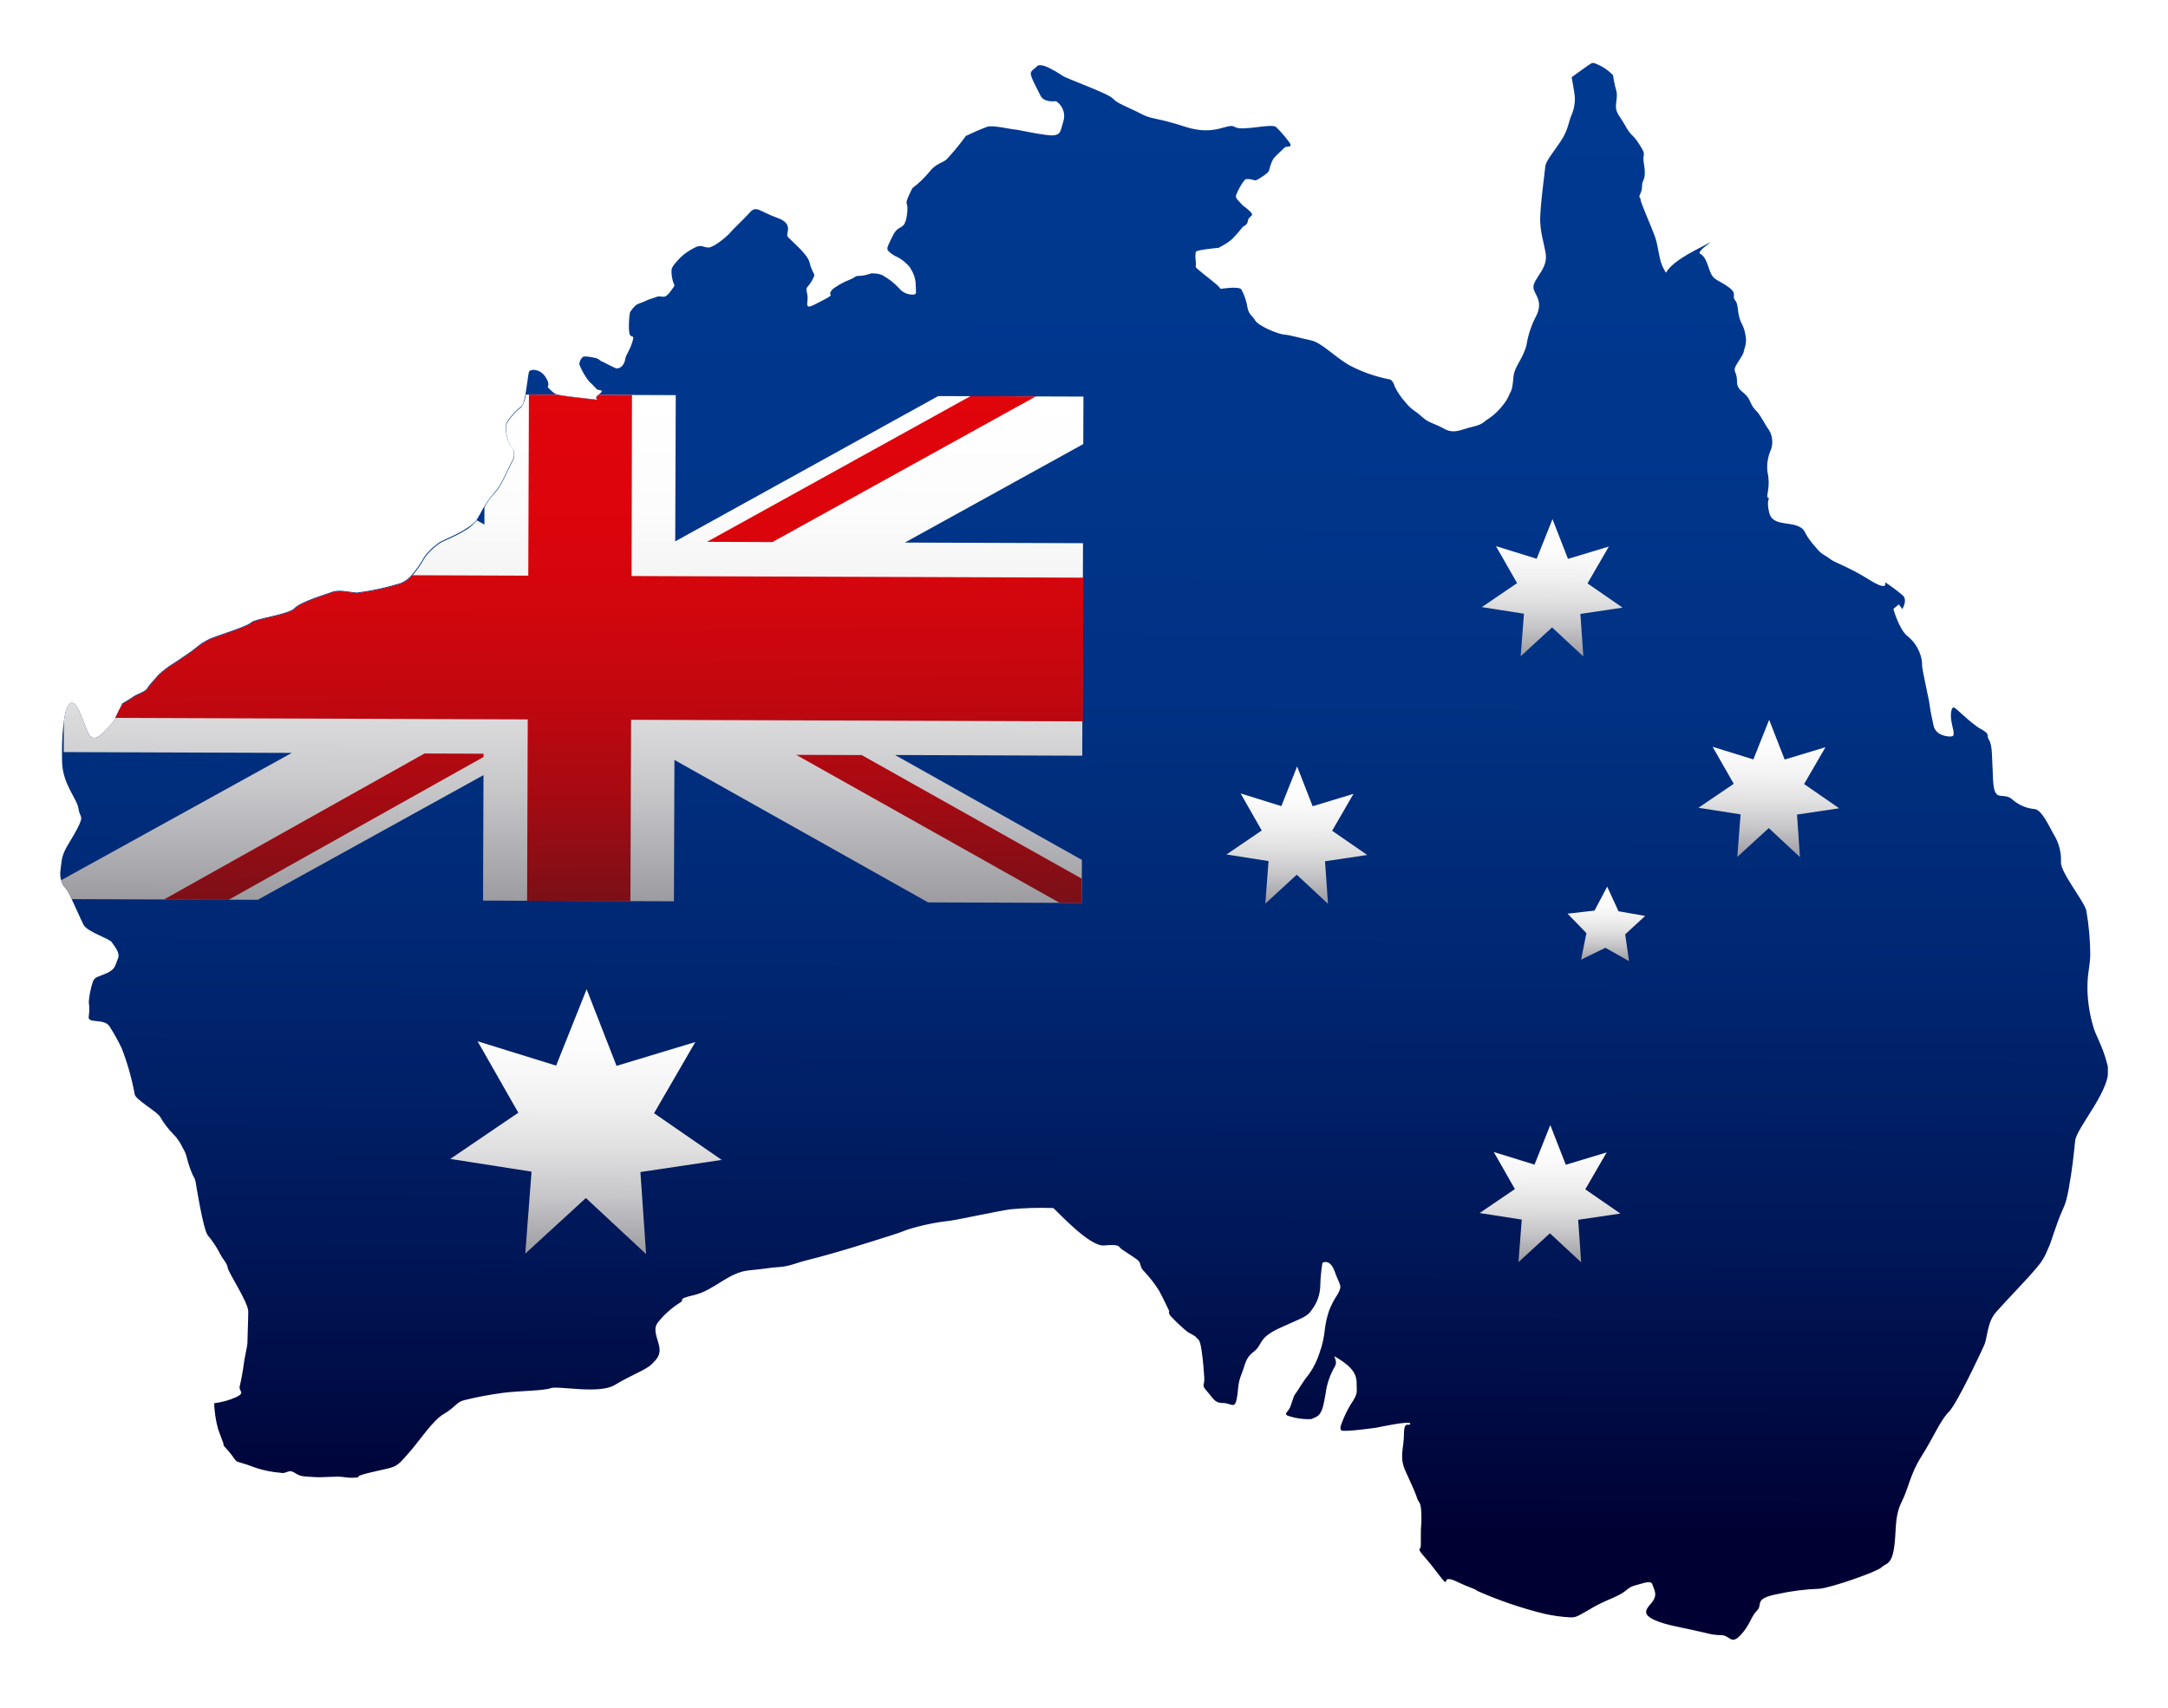 <svg width="151" height="119" viewBox="0 0 151 119" fill="none" xmlns="http://www.w3.org/2000/svg">
<g clip-path="url(#clip0_6_18)" filter="url(#filter0_d_6_18)">
<path d="M134.668 46.538C134.668 46.538 134.418 45.383 134.418 45.241C134.376 44.925 134.317 44.612 134.242 44.303C134.172 43.928 133.925 42.804 133.874 42.429C133.886 42.096 133.826 41.765 133.697 41.458C133.52 41.002 133.222 40.602 132.836 40.301C132.265 39.831 131.873 38.425 131.873 38.425L132.249 38.104L132.498 38.427C132.498 38.427 132.875 37.818 132.539 37.49C132.142 37.151 131.722 36.838 131.284 36.553C131.284 36.553 131.604 37.273 130.161 36.369C128.718 35.465 127.786 35.207 127.428 34.917C127.069 34.627 126.926 34.698 126.46 34.123C126.29 33.942 126.135 33.749 125.994 33.544C125.621 33.037 125.746 32.824 125.098 32.605C124.451 32.385 123.439 32.561 123.229 31.733C123.018 30.904 123.232 30.691 123.232 30.691C123.232 30.691 123.003 30.833 123.137 30.223C123.216 29.767 123.204 29.301 123.1 28.851C123.052 28.388 123.113 27.92 123.278 27.485C123.41 27.214 123.463 26.912 123.431 26.613C123.399 26.314 123.283 26.03 123.096 25.794L122.62 25.01C122.247 24.431 122.187 24.633 121.874 23.928C121.562 23.223 120.978 23.31 120.98 22.557C120.983 21.804 120.608 21.942 120.985 21.332C121.362 20.723 121.418 20.72 121.49 20.326C121.616 20.006 121.642 19.655 121.565 19.319C121.463 18.671 121.283 18.633 121.139 18.093C120.995 17.552 121.075 17.189 120.84 16.904C120.605 16.618 121.036 16.47 120.39 15.999C119.743 15.529 119.384 15.527 119.168 15.059C118.953 14.589 118.85 13.907 118.424 13.688C117.998 13.47 120.479 12.149 117.99 13.473C115.502 14.798 116.256 15.34 115.899 14.762C115.541 14.184 115.53 13.262 115.292 12.561C115.055 11.859 114.26 10.111 114.261 9.893C114.261 9.676 114.081 9.855 114.262 9.463C114.443 9.07 114.298 8.886 114.445 8.598C114.592 8.31 114.59 7.95 114.484 7.302C114.377 6.653 114.721 6.906 114.192 6.076C113.663 5.246 113.662 5.572 113.234 4.814C112.806 4.055 112.589 3.912 112.553 3.515C112.517 3.118 112.702 2.725 112.558 2.256C112.464 1.924 112.394 1.586 112.348 1.244C112.118 0.999 111.851 0.792 111.556 0.631C111.126 0.412 110.984 0.34 110.837 0.411C110.691 0.481 109.466 1.38 109.466 1.38C109.466 1.38 109.643 2.351 109.679 2.677C109.715 3.132 109.639 3.59 109.457 4.01C109.238 4.511 109.236 5.05 108.701 5.842C108.166 6.635 107.948 6.881 107.797 7.169C107.691 7.33 107.629 7.516 107.615 7.708C107.615 7.854 107.23 10.587 107.276 11.453C107.322 12.318 107.452 12.577 107.643 13.578C107.834 14.579 107.098 15.123 106.845 15.771C106.591 16.418 107.59 16.747 107.017 17.97C106.673 18.609 106.439 19.301 106.324 20.017C106.069 21.024 105.49 21.512 105.417 22.213C105.343 22.913 105.342 23.085 105.161 23.403C105.062 23.659 104.928 23.899 104.762 24.117C104.481 24.504 104.139 24.843 103.75 25.121C103.319 25.371 103.352 25.551 102.561 25.731C101.769 25.912 101.296 26.266 100.578 25.866C99.861 25.467 99.535 25.488 99.034 25.033C98.534 24.578 98.317 24.562 97.914 24.055C97.598 23.71 97.333 23.322 97.128 22.902C97.128 22.756 96.912 22.433 96.803 22.433C95.798 22.244 94.827 21.9 93.926 21.415C92.85 20.762 92.025 19.86 91.31 19.712C90.595 19.563 89.836 19.332 89.439 19.308C89.042 19.284 87.676 18.728 87.427 18.33C87.177 17.932 86.994 17.932 86.887 17.429C86.819 16.986 86.675 16.559 86.461 16.165C86.282 15.914 85.022 16.126 85.022 16.126C84.915 15.985 84.79 15.858 84.649 15.75C84.324 15.461 83.282 14.7 83.282 14.592C83.302 14.46 83.303 14.326 83.284 14.195C83.251 13.98 83.251 13.761 83.286 13.546C83.324 13.404 84.872 13.264 84.872 13.264C84.872 13.264 85.018 13.193 85.198 13.085C85.423 12.963 85.633 12.815 85.825 12.645C86.083 12.385 86.324 12.11 86.548 11.82C86.657 11.712 86.87 11.713 86.924 11.353C86.978 10.994 87.502 11.104 86.964 10.634C86.426 10.164 86.71 10.491 86.422 10.164C86.135 9.837 85.993 9.765 86.14 9.481C86.259 9.204 86.404 8.938 86.574 8.688C86.683 8.58 86.683 8.438 87.005 8.476C87.328 8.515 87.402 8.62 87.582 8.512C87.825 8.378 88.055 8.222 88.269 8.046C88.412 7.904 88.375 7.867 88.451 7.65C88.507 7.436 88.592 7.231 88.704 7.04C88.813 6.898 89.283 6.465 89.456 6.294C89.629 6.122 90.175 6.367 89.709 5.793C89.456 5.46 89.181 5.146 88.884 4.853C88.597 4.564 86.508 5.167 86.003 4.843C85.499 4.519 84.671 5.52 82.546 4.83C80.421 4.141 80.281 4.354 79.455 3.92C78.629 3.486 77.835 3.228 77.514 2.868C77.194 2.507 74.208 1.451 73.991 1.27C73.716 1.08 73.427 0.91 73.128 0.761C73.128 0.761 72.447 0.384 72.229 0.616C72.011 0.847 71.854 0.865 71.797 1.083C71.74 1.3 72.224 2.163 72.473 2.67C72.722 3.176 73.554 3.048 73.554 3.048C73.787 3.198 73.963 3.422 74.053 3.684C74.143 3.946 74.142 4.231 74.051 4.492C73.835 5.211 73.868 5.357 73.399 5.426C72.931 5.496 70.846 5.02 70.666 5.019C70.486 5.019 69.083 4.692 68.756 4.833C68.263 5.015 67.779 5.225 67.308 5.461C67.199 5.569 67.598 4.993 67.199 5.569C66.818 6.09 66.407 6.589 65.969 7.063C65.717 7.347 65.219 7.345 64.744 7.958C64.393 8.384 63.993 8.769 63.553 9.103C63.553 9.103 63.044 10.038 63.152 10.185C63.26 10.331 63.196 11.406 62.929 11.682C62.662 11.959 62.471 11.823 62.158 12.47C61.845 13.117 61.698 13.334 61.892 13.503C62.071 13.678 62.282 13.817 62.513 13.914C62.762 14.044 62.989 14.215 63.185 14.418C63.307 14.52 63.404 14.648 63.468 14.793C63.668 15.11 63.776 15.477 63.779 15.851C63.777 16.353 63.897 16.522 63.586 16.521C63.403 16.528 63.221 16.493 63.054 16.417C62.887 16.342 62.74 16.229 62.625 16.087C62.286 15.719 61.89 15.409 61.452 15.168C61.261 15.091 61.058 15.05 60.853 15.046C60.635 15.072 60.902 14.975 60.444 15.12C59.987 15.264 59.695 15.188 59.605 15.259C59.496 15.33 59.383 15.393 59.267 15.449C58.994 15.554 58.73 15.678 58.475 15.821C58.257 15.989 57.995 16.059 57.847 16.347C57.7 16.635 58.222 16.445 57.268 16.944C56.315 17.442 56.165 17.543 56.238 16.966C56.311 16.39 56.042 16.216 56.242 15.981C56.451 15.753 56.612 15.485 56.717 15.193C56.717 15.024 56.523 14.881 56.383 14.277C56.242 13.674 54.995 12.688 54.853 12.473C54.712 12.259 55.313 11.587 54.139 11.175C52.964 10.762 52.677 10.304 52.267 10.76C51.857 11.215 51.015 12.003 50.846 12.219C50.676 12.436 49.718 13.245 49.344 13.244C48.969 13.243 48.843 12.98 48.313 13.289C47.969 13.464 47.653 13.689 47.374 13.956C47.228 14.124 46.795 14.531 46.772 14.797C46.755 15.132 46.81 15.467 46.933 15.779C47.03 15.899 46.933 15.974 46.763 16.213C46.594 16.452 46.428 16.642 46.26 16.668C46.091 16.694 45.949 16.592 45.709 16.689C45.469 16.785 45.105 16.878 44.94 16.974C44.775 17.071 44.362 17.163 44.264 17.283C44.12 17.418 43.994 17.572 43.888 17.738C43.816 17.907 43.741 19.154 43.882 19.346C44.024 19.537 44.22 19.276 44.026 19.874C43.833 20.473 43.566 20.761 43.539 21.049C43.512 21.337 43.203 21.797 42.818 21.623C42.432 21.45 42.1 21.246 41.931 21.185C41.763 21.125 41.719 20.994 41.502 20.944C41.285 20.895 40.708 20.773 40.588 20.87C40.447 21.002 40.361 21.182 40.346 21.375C40.523 21.837 40.774 22.267 41.091 22.647C41.211 22.696 41.546 23.14 41.643 23.159C41.741 23.178 42.172 23.161 41.687 23.492C41.203 23.824 42 23.898 41.206 23.801C40.413 23.705 38.81 23.553 38.642 23.418C38.466 23.291 38.306 23.145 38.164 22.981C38.115 22.91 38.356 22.791 37.972 22.231C37.588 21.672 36.944 21.699 36.849 21.89C36.755 22.081 36.628 24.025 36.312 24.312C36.051 24.505 35.816 24.731 35.613 24.984C35.447 25.245 35.181 25.387 35.235 25.919C35.249 26.259 35.33 26.592 35.471 26.901C35.616 27.168 35.785 27.277 35.784 27.502C35.806 27.618 35.804 27.738 35.779 27.854C35.753 27.97 35.705 28.079 35.635 28.176C35.42 28.549 34.91 29.829 34.478 30.258C34.063 30.741 33.706 31.272 33.416 31.839C33.223 32.175 33.174 32.415 32.288 32.94C31.402 33.465 30.701 33.654 30.46 33.892C30.109 34.145 29.8 34.453 29.546 34.803C29.313 35.228 29.038 35.629 28.725 35.999C28.51 36.273 28.228 36.487 27.907 36.622C26.919 36.927 25.907 37.148 24.881 37.281C24.447 37.28 23.679 37.037 23.151 37.226C22.622 37.415 20.9 37.937 20.505 38.371C20.11 38.804 17.768 39.08 17.479 39.367C17.189 39.655 14.98 40.317 14.594 40.507C14.247 40.67 13.924 40.88 13.633 41.129C13.294 41.416 12.573 41.875 12.13 42.18C11.723 42.422 11.345 42.71 11.004 43.038C10.86 43.232 10.375 43.71 10.251 43.949C10.127 44.188 9.579 44.321 9.29 44.523C9.001 44.724 8.52 44.999 8.52 44.999L8.29 45.467L7.984 46.08C7.984 46.08 8.36 45.744 7.694 46.51C7.029 47.275 6.491 47.753 6.156 47.081C5.822 46.409 5.349 44.628 4.868 45.012C4.387 45.396 4.282 47.565 4.325 49.101C4.368 50.637 5.372 51.649 5.463 52.323C5.554 52.998 5.896 52.756 5.364 53.761C4.832 54.767 4.377 55.256 4.289 56.005C4.2 56.754 4.132 56.919 4.284 57.399C4.435 57.879 4.582 57.737 4.868 58.36C5.154 58.983 5.582 59.947 5.82 60.428C6.058 60.908 7.641 61.397 7.782 61.637C7.924 61.877 8.405 62.359 8.212 62.789C8.02 63.219 8.064 63.511 7.441 63.794C6.818 64.076 6.623 64.031 6.476 64.367C6.319 64.834 6.221 65.318 6.182 65.808C6.232 66.143 6.231 66.482 6.179 66.816C6.083 67.344 7.235 66.914 7.619 67.492C7.938 67.986 8.225 68.5 8.478 69.031C8.875 70.058 9.176 71.121 9.377 72.204C9.376 72.578 10.909 73.408 11.147 73.795C11.399 74.232 11.704 74.636 12.057 74.997C12.337 75.274 12.563 75.602 12.724 75.962C12.855 76.169 12.952 76.395 13.01 76.633C13.112 77.062 13.255 77.481 13.436 77.882C13.533 78.028 13.599 78.191 13.629 78.363C13.629 78.363 14.153 81.691 14.477 82.067C14.814 82.465 15.103 82.901 15.338 83.366C15.528 83.742 15.815 83.994 15.863 84.327C15.91 84.661 17.293 86.734 17.29 87.359C17.288 87.985 17.235 89.232 17.234 89.517C17.233 89.802 17.039 90.524 16.989 90.958C16.92 91.499 16.823 92.035 16.698 92.564C16.6 92.939 17.128 92.997 16.452 93.332C15.964 93.549 15.445 93.692 14.915 93.757C14.937 94.374 15.032 94.987 15.197 95.582C15.434 96.254 15.531 96.449 15.568 96.591C15.604 96.734 15.422 96.542 15.854 97.023C16.287 97.504 16.38 97.793 16.571 97.842C17 97.961 17.424 98.101 17.839 98.263C18.398 98.446 18.978 98.56 19.565 98.603C19.939 98.701 20.094 98.316 20.528 98.606C20.961 98.896 21.197 98.848 21.868 98.899C22.538 98.95 23.453 98.811 23.98 98.907C24.315 98.962 24.657 98.963 24.992 98.91C24.992 98.91 24.704 98.85 25.663 98.613C26.623 98.377 27.298 98.286 27.583 98.092C27.869 97.898 27.779 97.999 28.501 97.185C29.223 96.371 30.142 94.943 30.912 94.504C31.681 94.065 31.776 93.69 32.305 93.55C33.208 93.325 34.123 93.152 35.045 93.032C36.102 92.889 37.878 92.896 38.358 92.706C38.838 92.517 41.728 93.153 42.824 92.483C43.92 91.812 44.986 91.434 45.373 91.053C45.76 90.673 46.046 90.382 45.906 89.759C45.766 89.137 45.431 88.555 45.863 88.077C46.272 87.572 46.759 87.136 47.306 86.786C47.835 86.499 46.974 86.545 48.365 86.213C49.756 85.881 50.723 84.641 52.166 84.5C53.608 84.359 53.556 84.314 54.279 84.267C55.002 84.221 55.43 83.983 56.199 83.795C56.968 83.607 58.7 83.13 60.478 82.563C62.255 81.996 62.353 81.993 63.216 81.659C64.171 81.36 65.152 81.155 66.147 81.047C66.818 80.953 69.652 80.337 70.376 80.246C71.364 80.152 72.358 80.123 73.35 80.159C73.493 80.209 75.836 82.858 76.892 82.765C77.949 82.671 77.9 82.817 78.045 82.96C78.191 83.103 79.099 83.638 79.29 83.83C79.48 84.021 79.386 84.261 79.624 84.501C80.035 84.93 80.402 85.398 80.721 85.899C80.963 86.331 81.439 87.344 81.439 87.344C81.439 87.344 81.341 87.437 81.531 87.678C81.881 88.055 82.255 88.409 82.651 88.738C82.89 88.93 83.227 89.029 83.32 89.175C83.413 89.322 83.56 89.176 83.691 90.087C83.823 90.998 83.829 91.383 83.876 91.96C83.922 92.538 83.634 92.439 84.063 92.92C84.492 93.401 84.588 93.739 85.165 93.741C85.742 93.743 85.98 94.175 86.125 93.505C86.27 92.835 86.178 92.448 86.469 91.73C86.76 91.012 86.712 90.626 87.34 90.149C87.967 89.671 87.583 89.235 89.121 88.522C90.66 87.808 91.046 87.761 91.374 87.234C91.743 86.752 91.947 86.164 91.957 85.558C91.97 85.026 92.02 84.497 92.108 83.973C92.108 83.973 92.634 83.638 92.968 84.598C93.301 85.559 93.541 85.514 93.153 86.184C92.923 86.531 92.73 86.9 92.576 87.287C92.439 87.692 92.341 88.109 92.283 88.533C92.23 89.122 92.102 89.702 91.902 90.259C91.745 90.753 91.518 91.221 91.227 91.65C90.982 91.955 90.756 92.275 90.549 92.606C90.356 92.943 90.172 93.133 90.115 93.279C90.059 93.425 90.017 93.612 89.873 93.998C89.729 94.383 89.294 94.524 89.822 94.668C90.257 94.804 90.71 94.871 91.166 94.868C91.312 94.82 91.166 94.961 91.646 94.723C92.127 94.485 92.177 93.864 92.326 93.096C92.409 92.437 92.623 91.801 92.955 91.225C93.294 90.698 92.528 90.216 93.294 90.698C94.06 91.181 94.489 91.662 94.487 92.332C94.484 93.003 94.582 93.007 94.243 93.583C93.997 93.944 93.788 94.328 93.617 94.73C93.42 95.209 93.277 95.497 93.418 95.644C93.56 95.79 95.869 95.458 95.869 95.458C95.869 95.458 98.272 94.938 98.223 95.182C98.173 95.425 97.789 94.892 97.785 95.899C97.782 96.907 97.446 97.483 97.874 98.443C98.301 99.404 98.543 99.884 98.684 100.319C98.824 100.754 98.874 100.511 98.969 101.04C99.015 101.538 99.013 102.04 98.964 102.538L98.96 103.643C98.959 104.074 98.585 103.739 99.294 104.555C100.003 105.37 100.439 106.057 100.629 106.193C100.82 106.328 100.488 105.713 101.494 106.196C102.5 106.679 102.647 106.631 102.886 106.827C104.401 107.498 105.972 108.034 107.581 108.428C108.181 108.562 108.791 108.645 109.405 108.675C109.839 108.676 109.982 108.531 110.906 108.006C111.829 107.481 112.155 107.433 112.782 107.102C113.409 106.771 113.361 106.576 113.938 106.432C114.516 106.288 114.996 106.061 115.092 106.388C115.188 106.714 115.423 107.014 115.182 107.444C114.941 107.874 114.269 108.258 114.938 108.695C115.607 109.132 116.857 109.323 117.958 109.567C119.058 109.811 119.252 109.909 119.878 109.911C120.504 109.914 120.546 110.633 121.223 109.916C121.9 109.199 121.947 108.623 122.379 108.193C122.812 107.764 122.094 107.376 123.826 107.045C124.773 106.837 125.738 106.715 126.708 106.681C127.476 106.635 130.743 105.493 131.032 105.198C131.322 104.903 131.703 105.058 131.902 103.953C132.101 102.849 131.91 101.706 132.442 100.644C132.974 99.582 133.022 98.724 133.844 97.431C134.665 96.137 135.149 94.94 135.728 94.366C136.307 93.791 137.953 90.253 138.195 89.718C138.436 89.183 138.391 88.134 139.016 87.417C139.64 86.7 141.234 85.072 141.859 84.307C142.196 83.928 142.46 83.489 142.635 83.013C142.828 82.639 142.878 82.344 143.313 81.143C143.748 79.942 143.845 80.137 144.089 78.793C144.334 77.449 144.435 76.445 144.532 75.483C144.629 74.52 147.186 71.795 146.798 70.246C146.411 68.698 145.941 68.179 145.752 67.365C145.518 66.536 145.395 65.679 145.387 64.817C145.391 63.76 145.538 63.521 145.586 62.57C145.584 61.523 145.492 60.479 145.313 59.448C145.217 58.871 143.498 56.755 143.546 56.07C143.579 55.376 143.397 54.688 143.025 54.102C142.652 53.426 142.218 52.465 141.735 52.366C141.147 52.321 140.591 52.083 140.152 51.69C139.484 51.11 138.904 52.022 138.816 50.34C138.729 48.658 138.776 47.939 138.538 47.556C138.3 47.173 138.682 47.181 137.964 46.786C137.246 46.39 136.216 45.281 136.074 45.28C135.931 45.28 135.833 45.654 135.902 46.167C135.971 46.681 136.209 47.225 135.969 47.292C135.729 47.358 134.815 47.261 134.668 46.538Z" fill="url(#paint0_linear_6_18)"/>
<path d="M47.029 33.713L47.066 23.527L41.709 23.507C41.228 23.817 42.022 23.913 41.228 23.817C40.539 23.732 39.236 23.607 38.798 23.497L36.618 23.489C36.59 23.794 36.492 24.089 36.33 24.35C36.069 24.543 35.834 24.768 35.631 25.021C35.465 25.283 35.199 25.424 35.253 25.957C35.267 26.296 35.348 26.63 35.489 26.939C35.635 27.205 35.803 27.315 35.802 27.54C35.824 27.656 35.822 27.776 35.797 27.892C35.771 28.008 35.722 28.117 35.653 28.213C35.438 28.587 34.928 29.866 34.496 30.296C34.206 30.611 33.953 30.958 33.743 31.331L33.738 32.544L33.211 32.247C32.971 32.556 32.667 32.81 32.321 32.993C31.453 33.518 30.734 33.706 30.493 33.945C30.142 34.198 29.833 34.505 29.579 34.856C29.346 35.281 29.071 35.681 28.758 36.052C28.543 36.325 28.261 36.54 27.939 36.674C26.952 36.98 25.939 37.2 24.914 37.334C24.48 37.332 23.712 37.09 23.183 37.279C22.655 37.468 20.933 37.99 20.538 38.423C20.143 38.856 17.801 39.133 17.512 39.42C17.222 39.708 15.013 40.37 14.627 40.56C14.28 40.723 13.957 40.932 13.666 41.182C13.327 41.469 12.607 41.927 12.163 42.233C11.756 42.475 11.378 42.763 11.036 43.09C10.893 43.285 10.408 43.763 10.284 44.002C10.159 44.241 9.612 44.374 9.323 44.575C9.034 44.776 8.553 45.052 8.553 45.052L8.289 45.467L7.984 46.08C7.984 46.08 8.36 45.744 7.694 46.51C7.028 47.275 6.491 47.753 6.156 47.081C5.821 46.409 5.348 44.628 4.867 45.012C4.668 45.169 4.535 45.633 4.447 46.225L4.439 48.394L20.326 48.451L4.261 57.32L4.283 57.395C4.435 57.875 4.581 57.733 4.868 58.356C4.905 58.447 4.949 58.54 4.994 58.638L17.952 58.685L33.675 49.998L33.644 58.741L46.938 58.789L46.974 48.941L64.642 58.865L75.341 58.903L75.352 55.906L62.342 48.599L75.378 48.646L75.431 33.841L63.025 33.797L75.449 26.937L75.461 23.629L65.347 23.593L47.029 33.713Z" fill="url(#paint1_linear_6_18)"/>
<path d="M33.68 48.507L29.567 48.492L11.403 58.672L15.917 58.688L33.679 48.735L33.68 48.507Z" fill="url(#paint2_linear_6_18)"/>
<path d="M53.798 33.763L72.149 23.614L67.594 23.597L49.243 33.746L53.798 33.763Z" fill="url(#paint3_linear_6_18)"/>
<path d="M55.453 48.586L73.805 58.897L75.337 58.903L75.343 57.213L60.015 48.602L55.453 48.586Z" fill="url(#paint4_linear_6_18)"/>
<path d="M44.017 23.516L41.709 23.507C41.228 23.817 42.022 23.913 41.228 23.817C40.539 23.732 39.236 23.607 38.798 23.497L36.839 23.49L36.794 36.103L28.721 36.074C28.518 36.336 28.248 36.538 27.94 36.659C26.952 36.965 25.939 37.185 24.914 37.319C24.48 37.317 23.712 37.075 23.184 37.264C22.655 37.453 20.933 37.975 20.538 38.408C20.144 38.841 17.801 39.118 17.512 39.405C17.222 39.693 15.013 40.355 14.627 40.545C14.28 40.708 13.957 40.917 13.666 41.167C13.328 41.454 12.607 41.912 12.163 42.218C11.756 42.46 11.378 42.748 11.037 43.075C10.893 43.27 10.409 43.748 10.284 43.987C10.159 44.226 9.612 44.359 9.323 44.56C9.034 44.761 8.553 45.037 8.553 45.037L8.289 45.467L8.033 46.013L36.757 46.117L36.712 58.764L43.908 58.79L43.954 46.143L75.42 46.256L75.457 36.243L43.99 36.129L44.017 23.516Z" fill="url(#paint5_linear_6_18)"/>
<path d="M40.806 79.461L36.585 83.334L37.022 77.623L31.361 76.737L36.1 73.517L33.264 68.54L38.734 70.238L40.859 64.915L42.941 70.253L48.427 68.595L45.555 73.552L50.267 76.805L44.604 77.65L44.999 83.364L40.806 79.461Z" fill="url(#paint6_linear_6_18)"/>
<path d="M108.102 39.71L105.915 41.717L106.143 38.755L103.208 38.295L105.664 36.625L104.193 34.046L107.029 34.926L108.13 32.165L109.21 34.934L112.056 34.075L110.567 36.643L113.011 38.33L110.072 38.769L110.279 41.733L108.102 39.71Z" fill="url(#paint7_linear_6_18)"/>
<path d="M90.317 56.938L88.13 58.949L88.354 55.987L85.423 55.527L87.879 53.857L86.408 51.275L89.244 52.158L90.344 49.397L91.425 52.166L94.271 51.303L92.782 53.875L95.226 55.562L92.287 56.001L92.494 58.965L90.317 56.938Z" fill="url(#paint8_linear_6_18)"/>
<path d="M123.194 53.689L121.002 55.696L121.23 52.734L118.295 52.274L120.755 50.605L119.281 48.026L122.121 48.905L123.221 46.144L124.301 48.913L127.143 48.054L125.654 50.622L128.098 52.309L125.16 52.748L125.366 55.712L123.194 53.689Z" fill="url(#paint9_linear_6_18)"/>
<path d="M107.95 81.918L105.762 83.925L105.99 80.963L103.055 80.506L105.511 78.837L104.041 76.254L106.877 77.134L107.977 74.377L109.057 77.142L111.903 76.283L110.414 78.855L112.858 80.542L109.92 80.977L110.126 83.941L107.95 81.918Z" fill="url(#paint10_linear_6_18)"/>
<path d="M112.728 59.484L114.584 59.809L113.194 61.089L113.461 62.958L111.816 62.027L110.12 62.856L110.494 61.008L109.18 59.651L111.058 59.437L111.94 57.769L112.728 59.484Z" fill="url(#paint11_linear_6_18)"/>
</g>
<defs>
<filter id="filter0_d_6_18" x="0" y="0" width="151.065" height="118.327" filterUnits="userSpaceOnUse" color-interpolation-filters="sRGB">
<feFlood flood-opacity="0" result="BackgroundImageFix"/>
<feColorMatrix in="SourceAlpha" type="matrix" values="0 0 0 0 0 0 0 0 0 0 0 0 0 0 0 0 0 0 127 0" result="hardAlpha"/>
<feOffset dy="4"/>
<feGaussianBlur stdDeviation="2"/>
<feComposite in2="hardAlpha" operator="out"/>
<feColorMatrix type="matrix" values="0 0 0 0 0 0 0 0 0 0 0 0 0 0 0 0 0 0 0.25 0"/>
<feBlend mode="normal" in2="BackgroundImageFix" result="effect1_dropShadow_6_18"/>
<feBlend mode="normal" in="SourceGraphic" in2="effect1_dropShadow_6_18" result="shape"/>
</filter>
<linearGradient id="paint0_linear_6_18" x1="75.362" y1="103.146" x2="75.731" y2="0.82" gradientUnits="userSpaceOnUse">
<stop stop-color="#000032"/>
<stop offset="0.03" stop-color="#000438"/>
<stop offset="0.2" stop-color="#001758"/>
<stop offset="0.38" stop-color="#002671"/>
<stop offset="0.57" stop-color="#003182"/>
<stop offset="0.77" stop-color="#00378D"/>
<stop offset="1" stop-color="#003990"/>
</linearGradient>
<linearGradient id="paint1_linear_6_18" x1="39.798" y1="58.775" x2="39.926" y2="23.501" gradientUnits="userSpaceOnUse">
<stop stop-color="#9C9BA0"/>
<stop offset="0.06" stop-color="#A8A7AC"/>
<stop offset="0.22" stop-color="#C7C7CA"/>
<stop offset="0.4" stop-color="#E0E0E1"/>
<stop offset="0.58" stop-color="#F1F1F2"/>
<stop offset="0.77" stop-color="#FCFCFC"/>
<stop offset="1" stop-color="white"/>
</linearGradient>
<linearGradient id="paint2_linear_6_18" x1="22.573" y1="58.855" x2="22.36" y2="23.629" gradientUnits="userSpaceOnUse">
<stop stop-color="#7C0F17"/>
<stop offset="0.06" stop-color="#880E16"/>
<stop offset="0.22" stop-color="#A80A12"/>
<stop offset="0.4" stop-color="#C1070F"/>
<stop offset="0.58" stop-color="#D2060D"/>
<stop offset="0.77" stop-color="#DD040B"/>
<stop offset="1" stop-color="#E0040B"/>
</linearGradient>
<linearGradient id="paint3_linear_6_18" x1="60.878" y1="58.621" x2="60.664" y2="23.396" gradientUnits="userSpaceOnUse">
<stop stop-color="#7C0F17"/>
<stop offset="0.06" stop-color="#880E16"/>
<stop offset="0.22" stop-color="#A80A12"/>
<stop offset="0.4" stop-color="#C1070F"/>
<stop offset="0.58" stop-color="#D2060D"/>
<stop offset="0.77" stop-color="#DD040B"/>
<stop offset="1" stop-color="#E0040B"/>
</linearGradient>
<linearGradient id="paint4_linear_6_18" x1="65.433" y1="58.594" x2="65.22" y2="23.368" gradientUnits="userSpaceOnUse">
<stop stop-color="#7C0F17"/>
<stop offset="0.06" stop-color="#880E16"/>
<stop offset="0.22" stop-color="#A80A12"/>
<stop offset="0.4" stop-color="#C1070F"/>
<stop offset="0.58" stop-color="#D2060D"/>
<stop offset="0.77" stop-color="#DD040B"/>
<stop offset="1" stop-color="#E0040B"/>
</linearGradient>
<linearGradient id="paint5_linear_6_18" x1="41.829" y1="58.741" x2="41.612" y2="23.515" gradientUnits="userSpaceOnUse">
<stop stop-color="#7C0F17"/>
<stop offset="0.06" stop-color="#880E16"/>
<stop offset="0.22" stop-color="#A80A12"/>
<stop offset="0.4" stop-color="#C1070F"/>
<stop offset="0.58" stop-color="#D2060D"/>
<stop offset="0.77" stop-color="#DD040B"/>
<stop offset="1" stop-color="#E0040B"/>
</linearGradient>
<linearGradient id="paint6_linear_6_18" x1="40.792" y1="83.349" x2="40.859" y2="64.915" gradientUnits="userSpaceOnUse">
<stop stop-color="#9C9BA0"/>
<stop offset="0.06" stop-color="#A8A7AC"/>
<stop offset="0.22" stop-color="#C7C7CA"/>
<stop offset="0.4" stop-color="#E0E0E1"/>
<stop offset="0.58" stop-color="#F1F1F2"/>
<stop offset="0.77" stop-color="#FCFCFC"/>
<stop offset="1" stop-color="white"/>
</linearGradient>
<linearGradient id="paint7_linear_6_18" x1="108.095" y1="41.725" x2="108.13" y2="32.165" gradientUnits="userSpaceOnUse">
<stop stop-color="#9C9BA0"/>
<stop offset="0.06" stop-color="#A8A7AC"/>
<stop offset="0.22" stop-color="#C7C7CA"/>
<stop offset="0.4" stop-color="#E0E0E1"/>
<stop offset="0.58" stop-color="#F1F1F2"/>
<stop offset="0.77" stop-color="#FCFCFC"/>
<stop offset="1" stop-color="white"/>
</linearGradient>
<linearGradient id="paint8_linear_6_18" x1="90.31" y1="58.957" x2="90.344" y2="49.397" gradientUnits="userSpaceOnUse">
<stop stop-color="#9C9BA0"/>
<stop offset="0.06" stop-color="#A8A7AC"/>
<stop offset="0.22" stop-color="#C7C7CA"/>
<stop offset="0.4" stop-color="#E0E0E1"/>
<stop offset="0.58" stop-color="#F1F1F2"/>
<stop offset="0.77" stop-color="#FCFCFC"/>
<stop offset="1" stop-color="white"/>
</linearGradient>
<linearGradient id="paint9_linear_6_18" x1="123.186" y1="55.704" x2="123.221" y2="46.144" gradientUnits="userSpaceOnUse">
<stop stop-color="#9C9BA0"/>
<stop offset="0.06" stop-color="#A8A7AC"/>
<stop offset="0.22" stop-color="#C7C7CA"/>
<stop offset="0.4" stop-color="#E0E0E1"/>
<stop offset="0.58" stop-color="#F1F1F2"/>
<stop offset="0.77" stop-color="#FCFCFC"/>
<stop offset="1" stop-color="white"/>
</linearGradient>
<linearGradient id="paint10_linear_6_18" x1="107.943" y1="83.933" x2="107.977" y2="74.377" gradientUnits="userSpaceOnUse">
<stop stop-color="#9C9BA0"/>
<stop offset="0.06" stop-color="#A8A7AC"/>
<stop offset="0.22" stop-color="#C7C7CA"/>
<stop offset="0.4" stop-color="#E0E0E1"/>
<stop offset="0.58" stop-color="#F1F1F2"/>
<stop offset="0.77" stop-color="#FCFCFC"/>
<stop offset="1" stop-color="white"/>
</linearGradient>
<linearGradient id="paint11_linear_6_18" x1="111.873" y1="62.953" x2="111.891" y2="57.769" gradientUnits="userSpaceOnUse">
<stop stop-color="#9C9BA0"/>
<stop offset="0.06" stop-color="#A8A7AC"/>
<stop offset="0.22" stop-color="#C7C7CA"/>
<stop offset="0.4" stop-color="#E0E0E1"/>
<stop offset="0.58" stop-color="#F1F1F2"/>
<stop offset="0.77" stop-color="#FCFCFC"/>
<stop offset="1" stop-color="white"/>
</linearGradient>
<clipPath id="clip0_6_18">
<rect width="142.669" height="109.812" fill="white" transform="translate(4.397) rotate(0.207)"/>
</clipPath>
</defs>
</svg>
